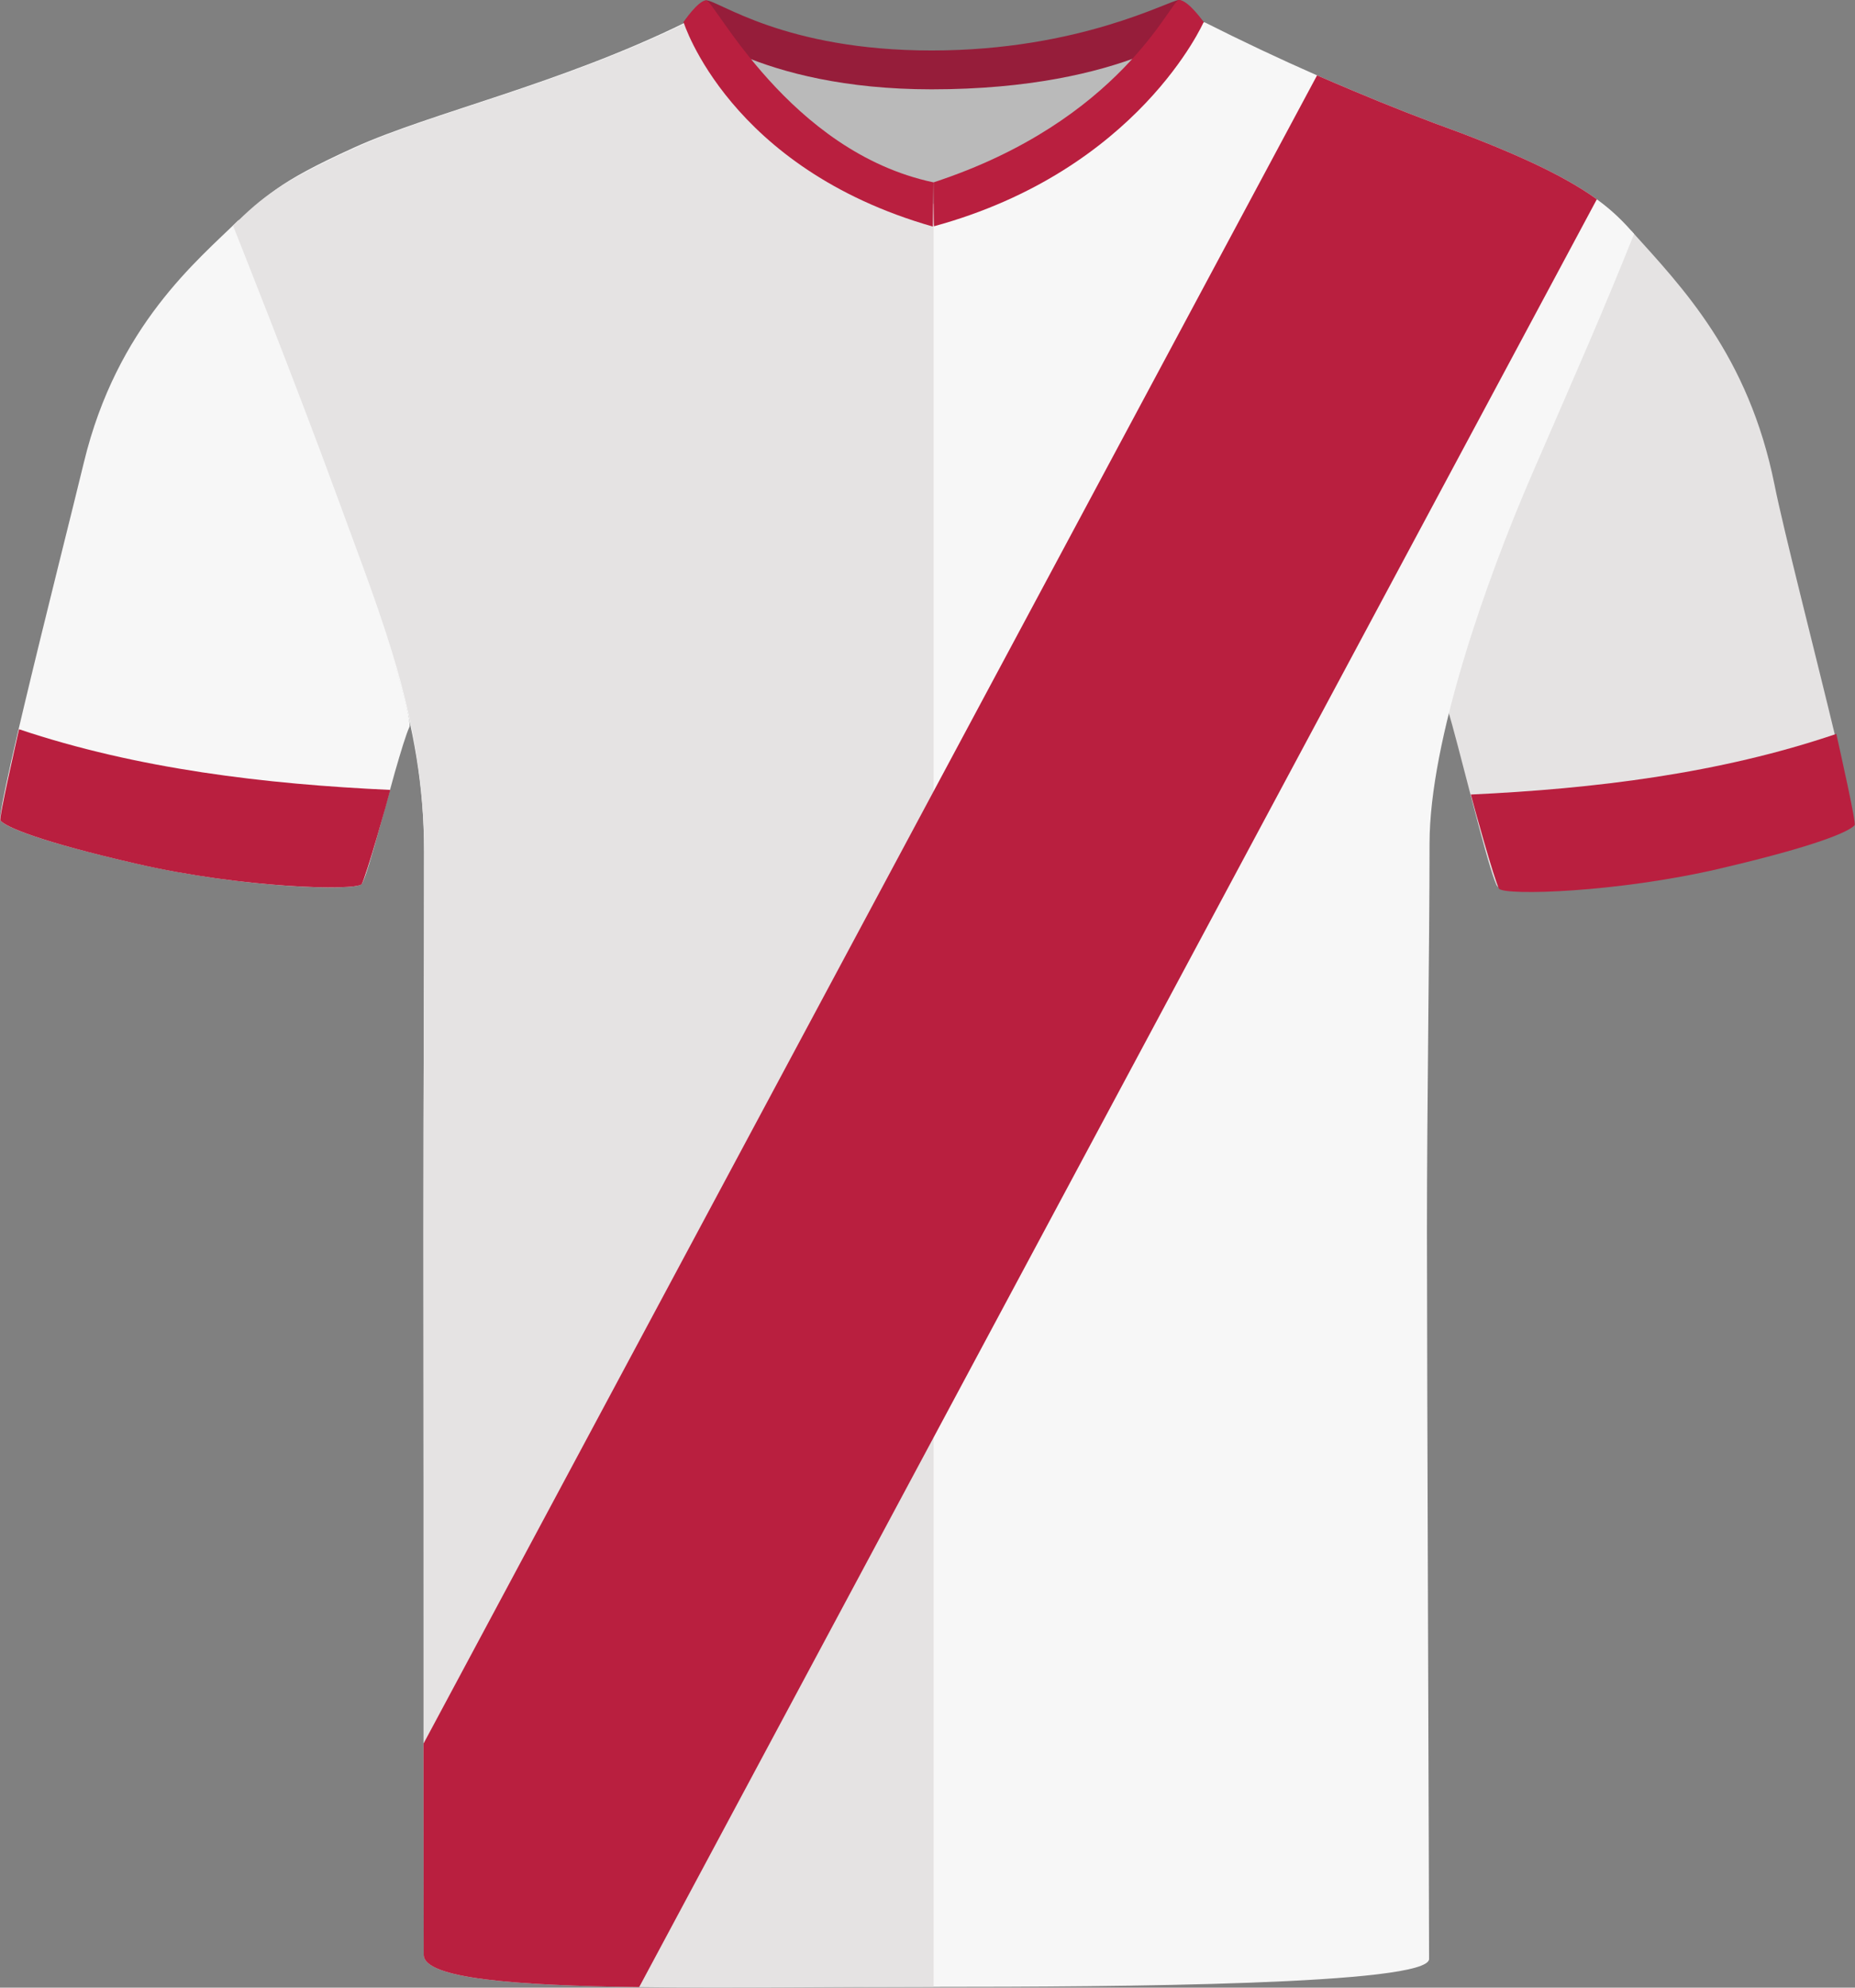 <?xml version="1.0" encoding="UTF-8"?>
<svg id="Livello_1" data-name="Livello 1" xmlns="http://www.w3.org/2000/svg" viewBox="0 0 200.69 214.94">
  <rect x="0" y="0" width="200.69" height="214.94" fill="#808080" stroke="none"/>
  <defs>
    <style>
      .cls-1 {
        fill: #bababa;
      }

      .cls-1, .cls-2, .cls-3, .cls-4, .cls-5 {
        stroke-width: 0px;
      }

      .cls-2 {
        fill: #f7f7f7;
      }

      .cls-3 {
        fill: #961d3a;
      }

      .cls-4 {
        fill: #e5e3e3;
      }

      .cls-5 {
        fill: #b91f3f;
      }
    </style>
  </defs>
  <path class="cls-2" d="M44.31,78.58c-.37.78-.94,2.68-1.59,4.93-.5,1.81-1.06,3.86-1.58,5.74-.9,3.25-1.7,6.03-2.03,6.36-.75.76-12.8.42-24.2-2.18-10.67-2.44-14.3-4-14.86-4.7-.16-.2.36-2.82,1.22-6.65.38-1.69.83-3.61,1.32-5.66,2.29-9.62,5.44-22.06,6.48-26.39,3.58-14.84,12.34-21.9,16.75-26.24,0,0,3.57,11.55,9.79,27.57,6.23,16.03,9,26.59,8.7,27.22Z"/>
  <path class="cls-4" d="M200.47,88.98c-.56.7-3.57,2.26-14.25,4.7h0c-11.4,2.61-23.45,2.95-24.2,2.19-.31-.31-1.11-3.06-2-6.41-.28-1.05-.57-2.17-.86-3.28-1.02-3.9-2.01-7.79-2.48-9.27-.21-.66,1.59-8.09,7.81-24.11,6.23-16.03,12-27.84,12-27.84,5.48,6.08,12.67,13.45,15.49,27.45.97,4.87,4.41,18.22,6.61,27.37.23.96.45,1.88.64,2.74.87,3.7,1.4,6.26,1.23,6.46Z"/>
  <path class="cls-2" d="M176.79,25.3c-3.59,8.94-5.78,13.84-11.03,25.95-5.01,11.55-11.1,28.88-11.1,39.98s-.28,27.89-.28,41.96.23,72.35.23,78.65c0,2.81-33.71,3.02-53.61,3.02-8.98,0-21.09.03-31.67-.31-12.83-.42-23.41-1.39-23.41-3.64,0-2.53-.02-11.42-.04-22.47-.03-19.01-.07-44.41-.07-54.9,0-16.59.07-26.25.07-41.46,0-14.33-4.76-25.01-9.54-38.08-4.77-13.07-10.8-29.33-10.8-29.33,2.75-3.29,4.46-4.94,12.76-8.71,8.3-3.77,22.2-6.84,35.83-13.52,1.69-.76,11.06,16.8,26.96,16.8,13.56,0,23.26-11.57,27.37-15.52.95-.92,1.6-1.42,1.93-1.28,3.98,2.01,8.01,3.91,12.1,5.71,1.32.57,2.65,1.14,3.99,1.7,3.81,1.61,7.66,3.11,11.55,4.52,7.69,2.93,11.94,5.16,14.73,7.18,1.77,1.29,2.94,2.49,4.03,3.75Z"/>
  <path class="cls-4" d="M101,19.22v195.63c-11.01,0-22.35.16-31.85.03-13.5-.17-23.31-.92-23.31-3.5,0-1.86-.01-11.14-.02-22.84,0-19.12-.01-44.71-.01-55.01,0-16.59.07-27.13.07-41.46s-4.53-25.02-9.3-38.1c-4.78-13.07-11.37-29.57-11.37-29.57,3.21-3.11,5.03-4.69,13.33-8.46,4.76-2.17,11.38-4.11,18.74-6.63,5.44-1.87,11.28-4.06,17.08-6.89.21-.1.52.08.95.47,3.04,2.77,11.72,16.33,25.69,16.33Z"/>
  <g id="Tracciato_190" data-name="Tracciato 190">
    <path class="cls-1" d="M79.91,5.27c.59-1.59,10.34,2.68,19.3,2.68s21.75-3.72,23.19-2.15-8.2,16.25-22.1,16.25-21.41-14.01-20.39-16.78"/>
  </g>
  <g id="Tracciato_195" data-name="Tracciato 195">
    <path class="cls-3" d="M100.79,5.46C116.85,5.46,126.56,0,127.55,0c.78.04,2.67,2.39,2.67,2.39,0,0-8.28,7.27-29.43,7.27-18.83,0-26.83-7.27-26.83-7.27,0,0,1.77-2.35,2.45-2.35,1.32,0,8.42,5.42,24.38,5.42"/>
  </g>
  <g id="Tracciato_197" data-name="Tracciato 197">
    <path class="cls-5" d="M76.41.04c.88,0,8.98,16.38,24.58,19.68l-.07,4.78c-22.05-6.29-26.97-22.11-26.97-22.11,0,0,1.57-2.35,2.46-2.35"/>
  </g>
  <g id="Tracciato_200" data-name="Tracciato 200">
    <path class="cls-5" d="M127.55,0c1.01,0,2.67,2.39,2.67,2.39,0,0-7.05,16.04-29.18,22.08-.04.01-.04-4.75-.04-4.75C121.34,13.06,126.65,0,127.55,0"/>
  </g>
  <g id="Tracciato_184" data-name="Tracciato 184">
    <path class="cls-5" d="M14.87,93.43c-10.65-2.44-14.26-4.01-14.82-4.7-.19-.24,1.62-8.12,2.01-9.87,12.81,4.3,26.66,5.94,40.16,6.56-.25,1.01-2.58,9.28-3.09,10.19-.75.75-12.9.42-24.26-2.18"/>
  </g>
  <g id="Tracciato_184-2" data-name="Tracciato 184">
    <path class="cls-5" d="M186.05,93.93c10.48-2.44,14.04-4.01,14.6-4.7.19-.24-1.6-8.12-1.98-9.87-12.62,4.3-26.26,5.94-39.54,6.56.25,1.01,2.55,9.28,3.05,10.19.74.75,12.71.42,23.89-2.18"/>
  </g>
  <path class="cls-5" d="M172.76,21.55l-71.76,133.9-31.67,59.1-.18.33c-13.5-.17-23.31-.92-23.31-3.5,0-1.86-.01-11.14-.02-22.84l.06-.1,55.12-102.86L142.49,8.15c1.32.57,2.65,1.14,3.99,1.7,3.81,1.61,7.66,3.11,11.55,4.52,7.69,2.93,11.94,5.16,14.73,7.18Z"/>
</svg>